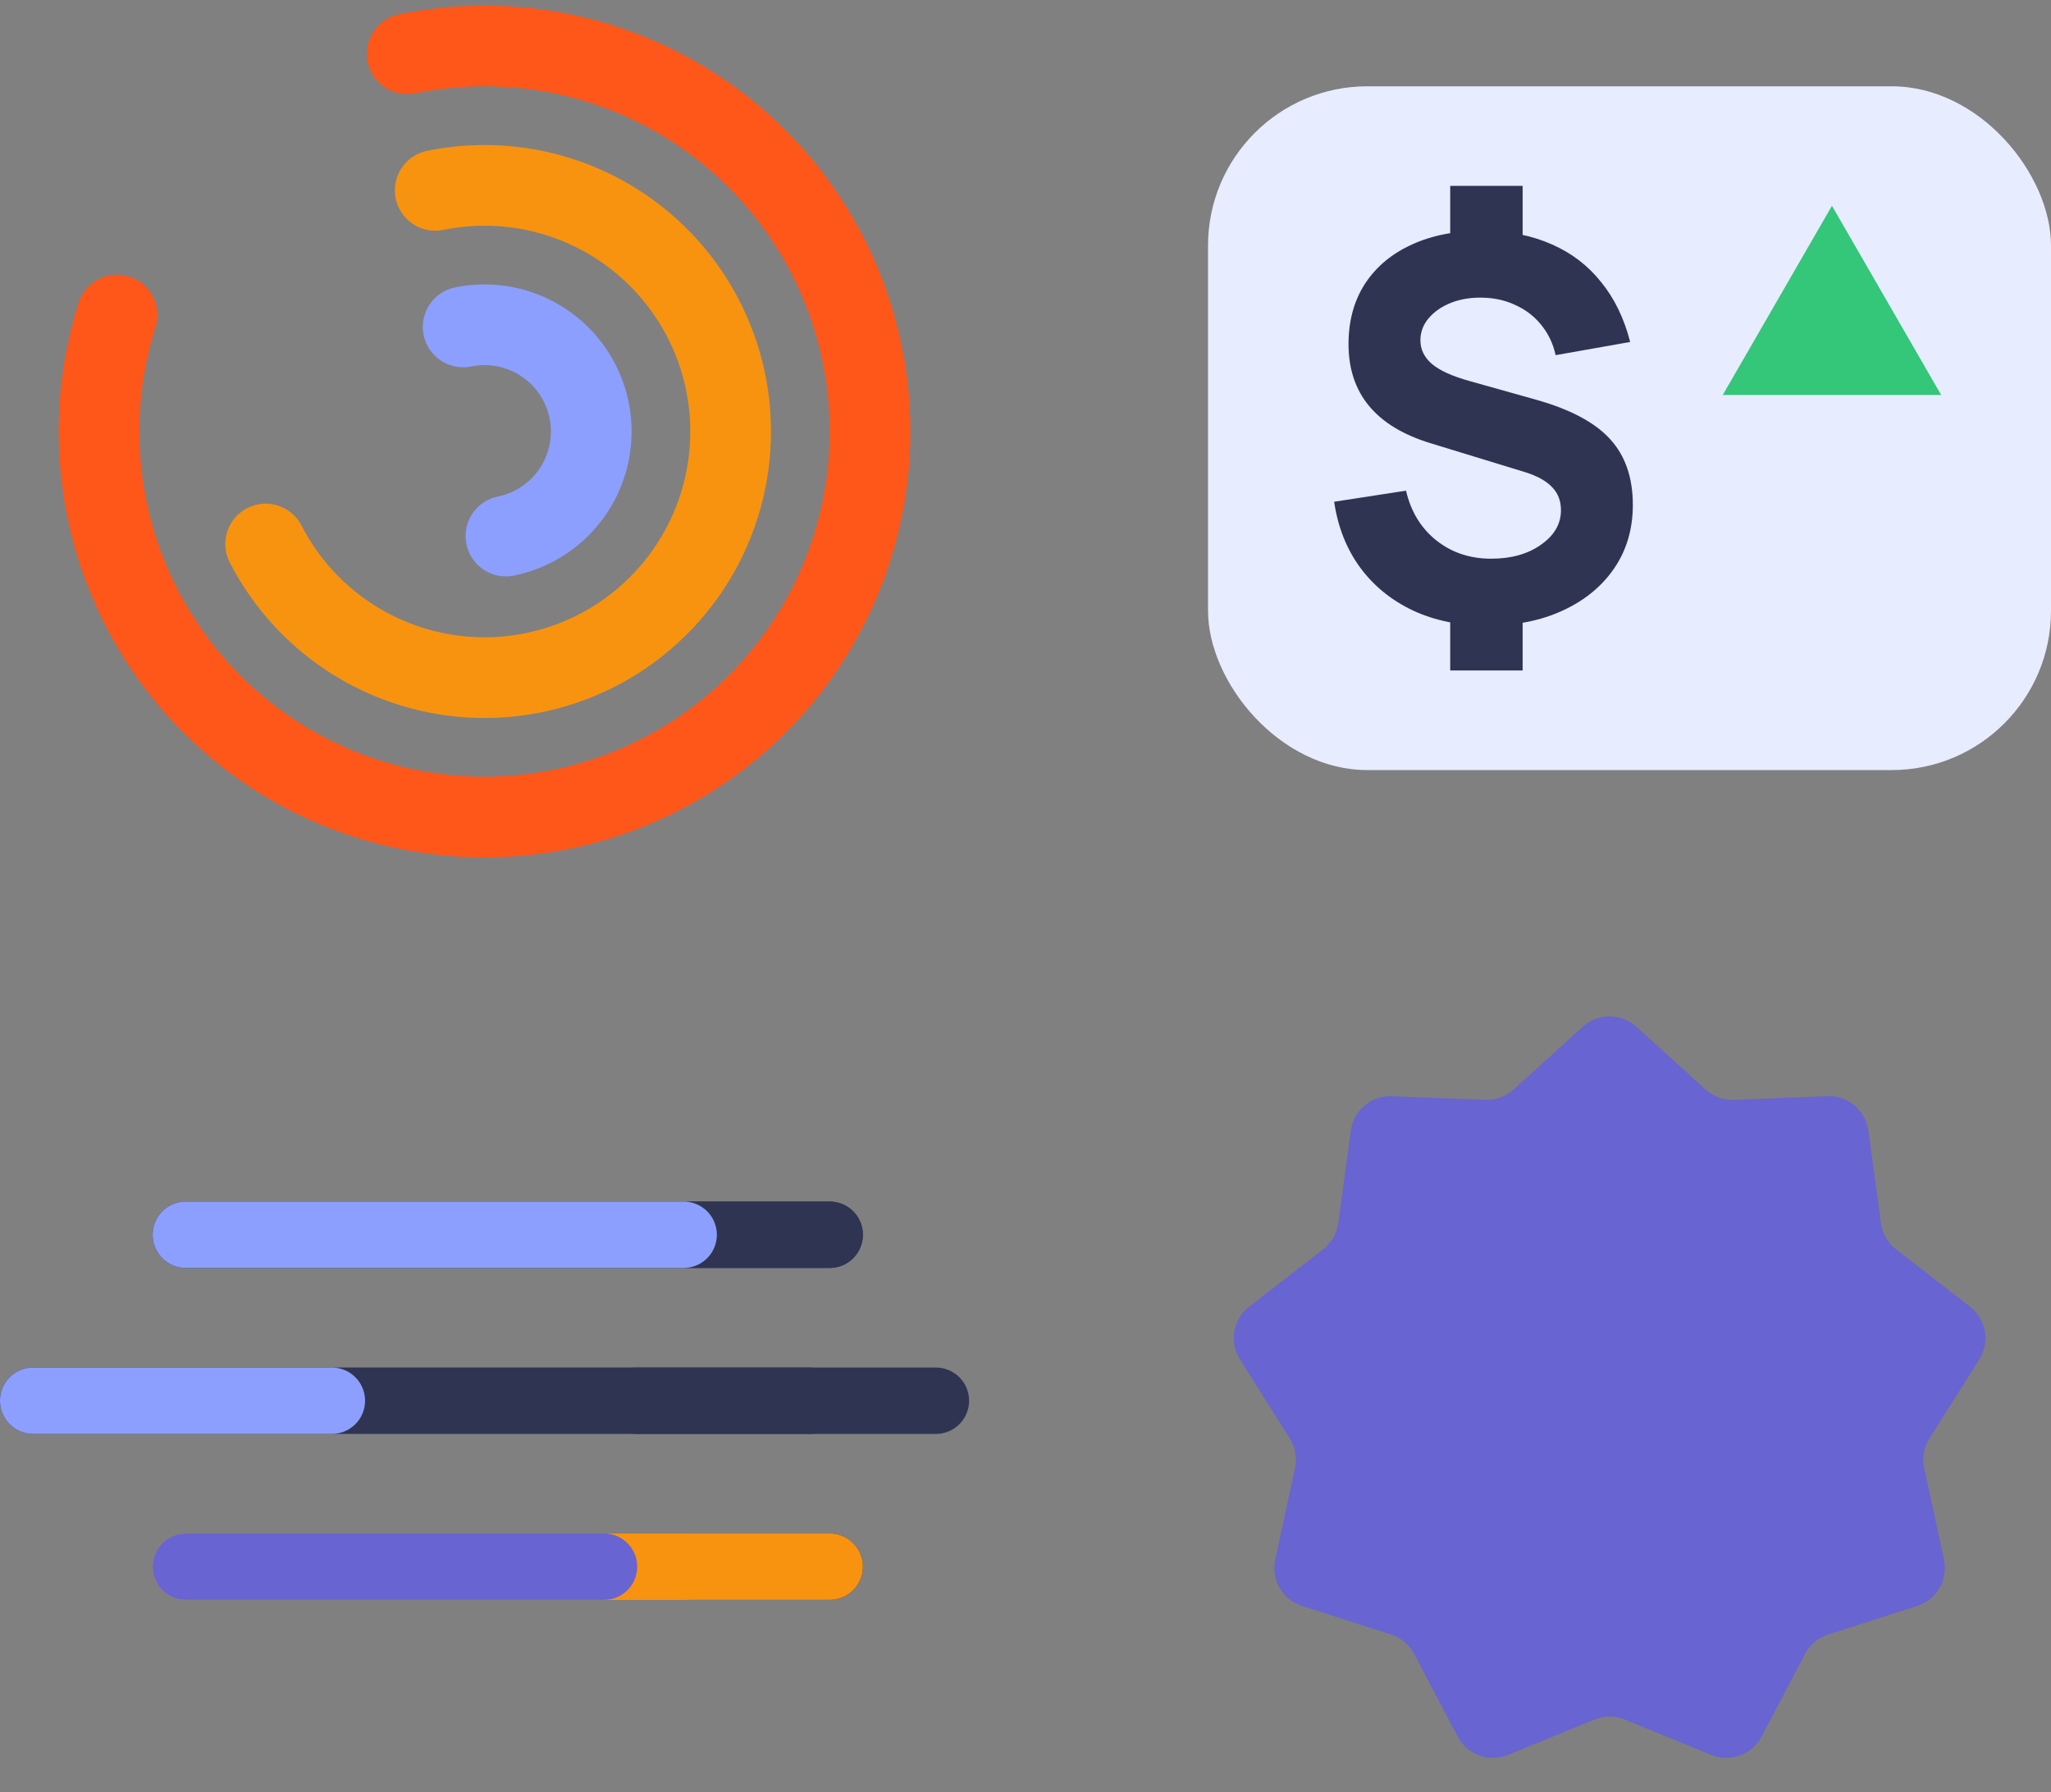 <svg xmlns="http://www.w3.org/2000/svg" width="309" height="270" viewBox="0 0 309 270" fill="none"><rect x="0" y="0" width="309" height="270" fill="#808080" stroke="none"/><path fill-rule="evenodd" clip-rule="evenodd" d="M60.139 2.146C73.936 -0.677 88.277 1.118 100.952 7.253C113.628 13.389 123.932 23.524 130.277 36.096C136.621 48.668 138.653 62.978 136.058 76.82C133.464 90.661 126.388 103.264 115.922 112.685C105.455 122.106 92.18 127.822 78.143 128.951C64.106 130.08 50.088 126.559 38.25 118.932C26.413 111.305 17.413 99.995 12.64 86.746C7.867 73.498 7.586 59.047 11.839 45.622C12.853 42.422 16.27 40.65 19.47 41.664C22.67 42.678 24.442 46.094 23.428 49.294C19.981 60.175 20.209 71.887 24.078 82.626C27.946 93.364 35.24 102.531 44.835 108.713C54.429 114.895 65.791 117.748 77.168 116.833C88.546 115.918 99.305 111.285 107.789 103.649C116.272 96.013 122.007 85.798 124.11 74.58C126.212 63.362 124.566 51.763 119.423 41.573C114.281 31.384 105.929 23.169 95.656 18.196C85.382 13.223 73.758 11.768 62.576 14.056C59.287 14.729 56.075 12.608 55.403 9.319C54.73 6.031 56.85 2.819 60.139 2.146Z" fill="#FF5719"></path><path fill-rule="evenodd" clip-rule="evenodd" d="M64.349 22.72C72.221 21.109 80.386 21.728 87.924 24.506C95.463 27.285 102.077 32.113 107.021 38.446C111.964 44.78 115.042 52.368 115.906 60.356C116.771 68.344 115.389 76.414 111.915 83.659C108.441 90.904 103.014 97.035 96.245 101.363C89.475 105.69 81.632 108.042 73.598 108.153C65.564 108.265 57.659 106.131 50.772 101.993C43.885 97.854 38.29 91.876 34.617 84.73C33.082 81.744 34.259 78.08 37.244 76.545C40.23 75.01 43.895 76.187 45.429 79.172C48.068 84.305 52.086 88.6 57.033 91.572C61.98 94.545 67.659 96.078 73.43 95.998C79.2 95.918 84.834 94.228 89.697 91.12C94.559 88.011 98.458 83.607 100.953 78.403C103.448 73.199 104.441 67.402 103.82 61.664C103.199 55.926 100.988 50.476 97.437 45.926C93.886 41.377 89.136 37.909 83.72 35.913C78.305 33.917 72.44 33.473 66.786 34.63C63.497 35.303 60.285 33.182 59.613 29.893C58.94 26.604 61.06 23.393 64.349 22.72Z" fill="#F89310"></path><path fill-rule="evenodd" clip-rule="evenodd" d="M68.558 43.294C74.316 42.116 80.305 43.273 85.209 46.511C90.112 49.749 93.529 54.802 94.707 60.559C95.885 66.316 94.728 72.306 91.49 77.209C88.252 82.113 83.198 85.53 77.441 86.708C74.152 87.381 70.941 85.26 70.268 81.971C69.595 78.682 71.716 75.471 75.004 74.798C77.603 74.266 79.883 72.724 81.345 70.511C82.806 68.298 83.329 65.594 82.797 62.996C82.265 60.398 80.723 58.117 78.51 56.656C76.297 55.194 73.594 54.672 70.995 55.204C67.707 55.877 64.495 53.756 63.822 50.467C63.149 47.178 65.27 43.967 68.558 43.294Z" fill="#8C9FFF"></path><path d="M28 186H125" stroke="#2F3452" stroke-width="10" stroke-linecap="round"></path><path d="M28 236H125" stroke="#2F3452" stroke-width="10" stroke-linecap="round"></path><path d="M5 211L122 211" stroke="#2F3452" stroke-width="10" stroke-linecap="round"></path><path d="M28 186H103" stroke="#8C9FFF" stroke-width="10" stroke-linecap="round"></path><path d="M28 236H103" stroke="#8C9FFF" stroke-width="10" stroke-linecap="round"></path><path d="M5 211L95 211" stroke="#8C9FFF" stroke-width="10" stroke-linecap="round"></path><path d="M28 186H125" stroke="#2F3452" stroke-width="10" stroke-linecap="round"></path><path d="M28 236H125" stroke="#F89310" stroke-width="10" stroke-linecap="round"></path><path d="M5 211L141 211" stroke="#2F3452" stroke-width="10" stroke-linecap="round"></path><path d="M28 186H103" stroke="#8C9FFF" stroke-width="10" stroke-linecap="round"></path><path d="M28 236H91" stroke="#6864D1" stroke-width="10" stroke-linecap="round"></path><path d="M5 211L50 211" stroke="#8C9FFF" stroke-width="10" stroke-linecap="round"></path><rect x="182" y="13" width="127" height="103" rx="24" fill="#E8ECFF"></rect><path d="M218.487 101V91.468H229.396V101H218.487ZM218.487 37.532V28H229.396V37.532H218.487ZM224.021 94.248C219.877 94.248 216.174 93.493 212.912 91.984C209.65 90.448 206.989 88.29 204.93 85.51C202.872 82.704 201.561 79.394 201 75.581L211.829 73.913C212.551 77.037 214.061 79.526 216.361 81.38C218.687 83.233 221.455 84.16 224.663 84.16C227.684 84.16 230.184 83.458 232.163 82.055C234.168 80.652 235.171 78.917 235.171 76.852C235.171 75.449 234.73 74.297 233.848 73.397C232.992 72.47 231.642 71.715 229.797 71.133L215.519 66.764C207.283 64.249 203.166 59.271 203.166 51.83C203.166 48.335 203.995 45.303 205.652 42.735C207.337 40.167 209.703 38.194 212.751 36.817C215.826 35.414 219.449 34.725 223.62 34.752C227.444 34.805 230.84 35.493 233.807 36.817C236.775 38.115 239.249 40.008 241.227 42.497C243.233 44.959 244.69 47.965 245.599 51.513L234.369 53.498C233.995 51.804 233.299 50.321 232.283 49.05C231.267 47.753 229.997 46.746 228.473 46.032C226.976 45.29 225.305 44.893 223.46 44.84C221.695 44.787 220.091 45.039 218.647 45.595C217.23 46.151 216.094 46.932 215.238 47.938C214.409 48.918 213.995 50.03 213.995 51.274C213.995 52.651 214.583 53.843 215.759 54.849C216.936 55.828 218.807 56.676 221.374 57.391L231.562 60.25C236.668 61.707 240.345 63.679 242.591 66.168C244.864 68.657 246 71.954 246 76.058C246 79.659 245.078 82.823 243.233 85.55C241.388 88.277 238.807 90.409 235.492 91.945C232.203 93.48 228.38 94.248 224.021 94.248Z" fill="#2F3452"></path><path d="M276 31L292.454 59.5H259.546L276 31Z" fill="#34C679"></path><path d="M238.468 154.658C240.756 152.583 244.244 152.583 246.532 154.658L256.965 164.124C258.129 165.179 259.659 165.737 261.229 165.676L275.306 165.131C278.392 165.011 281.065 167.254 281.483 170.314L283.391 184.272C283.604 185.828 284.418 187.239 285.66 188.201L296.794 196.833C299.235 198.725 299.84 202.161 298.194 204.773L290.683 216.692C289.846 218.021 289.563 219.626 289.895 221.161L292.877 234.93C293.53 237.948 291.786 240.969 288.845 241.913L275.43 246.215C273.935 246.695 272.687 247.742 271.954 249.132L265.388 261.596C263.948 264.328 260.67 265.521 257.811 264.353L244.769 259.027C243.315 258.433 241.685 258.433 240.231 259.027L227.189 264.353C224.33 265.521 221.052 264.328 219.612 261.596L213.046 249.132C212.313 247.742 211.065 246.695 209.57 246.215L196.155 241.913C193.214 240.969 191.47 237.948 192.123 234.93L195.105 221.161C195.437 219.626 195.154 218.021 194.317 216.692L186.806 204.773C185.16 202.161 185.765 198.725 188.206 196.833L199.34 188.201C200.582 187.239 201.396 185.828 201.609 184.272L203.517 170.314C203.935 167.254 206.608 165.011 209.694 165.131L223.771 165.676C225.341 165.737 226.871 165.179 228.035 164.124L238.468 154.658Z" fill="#6864D1"></path></svg>